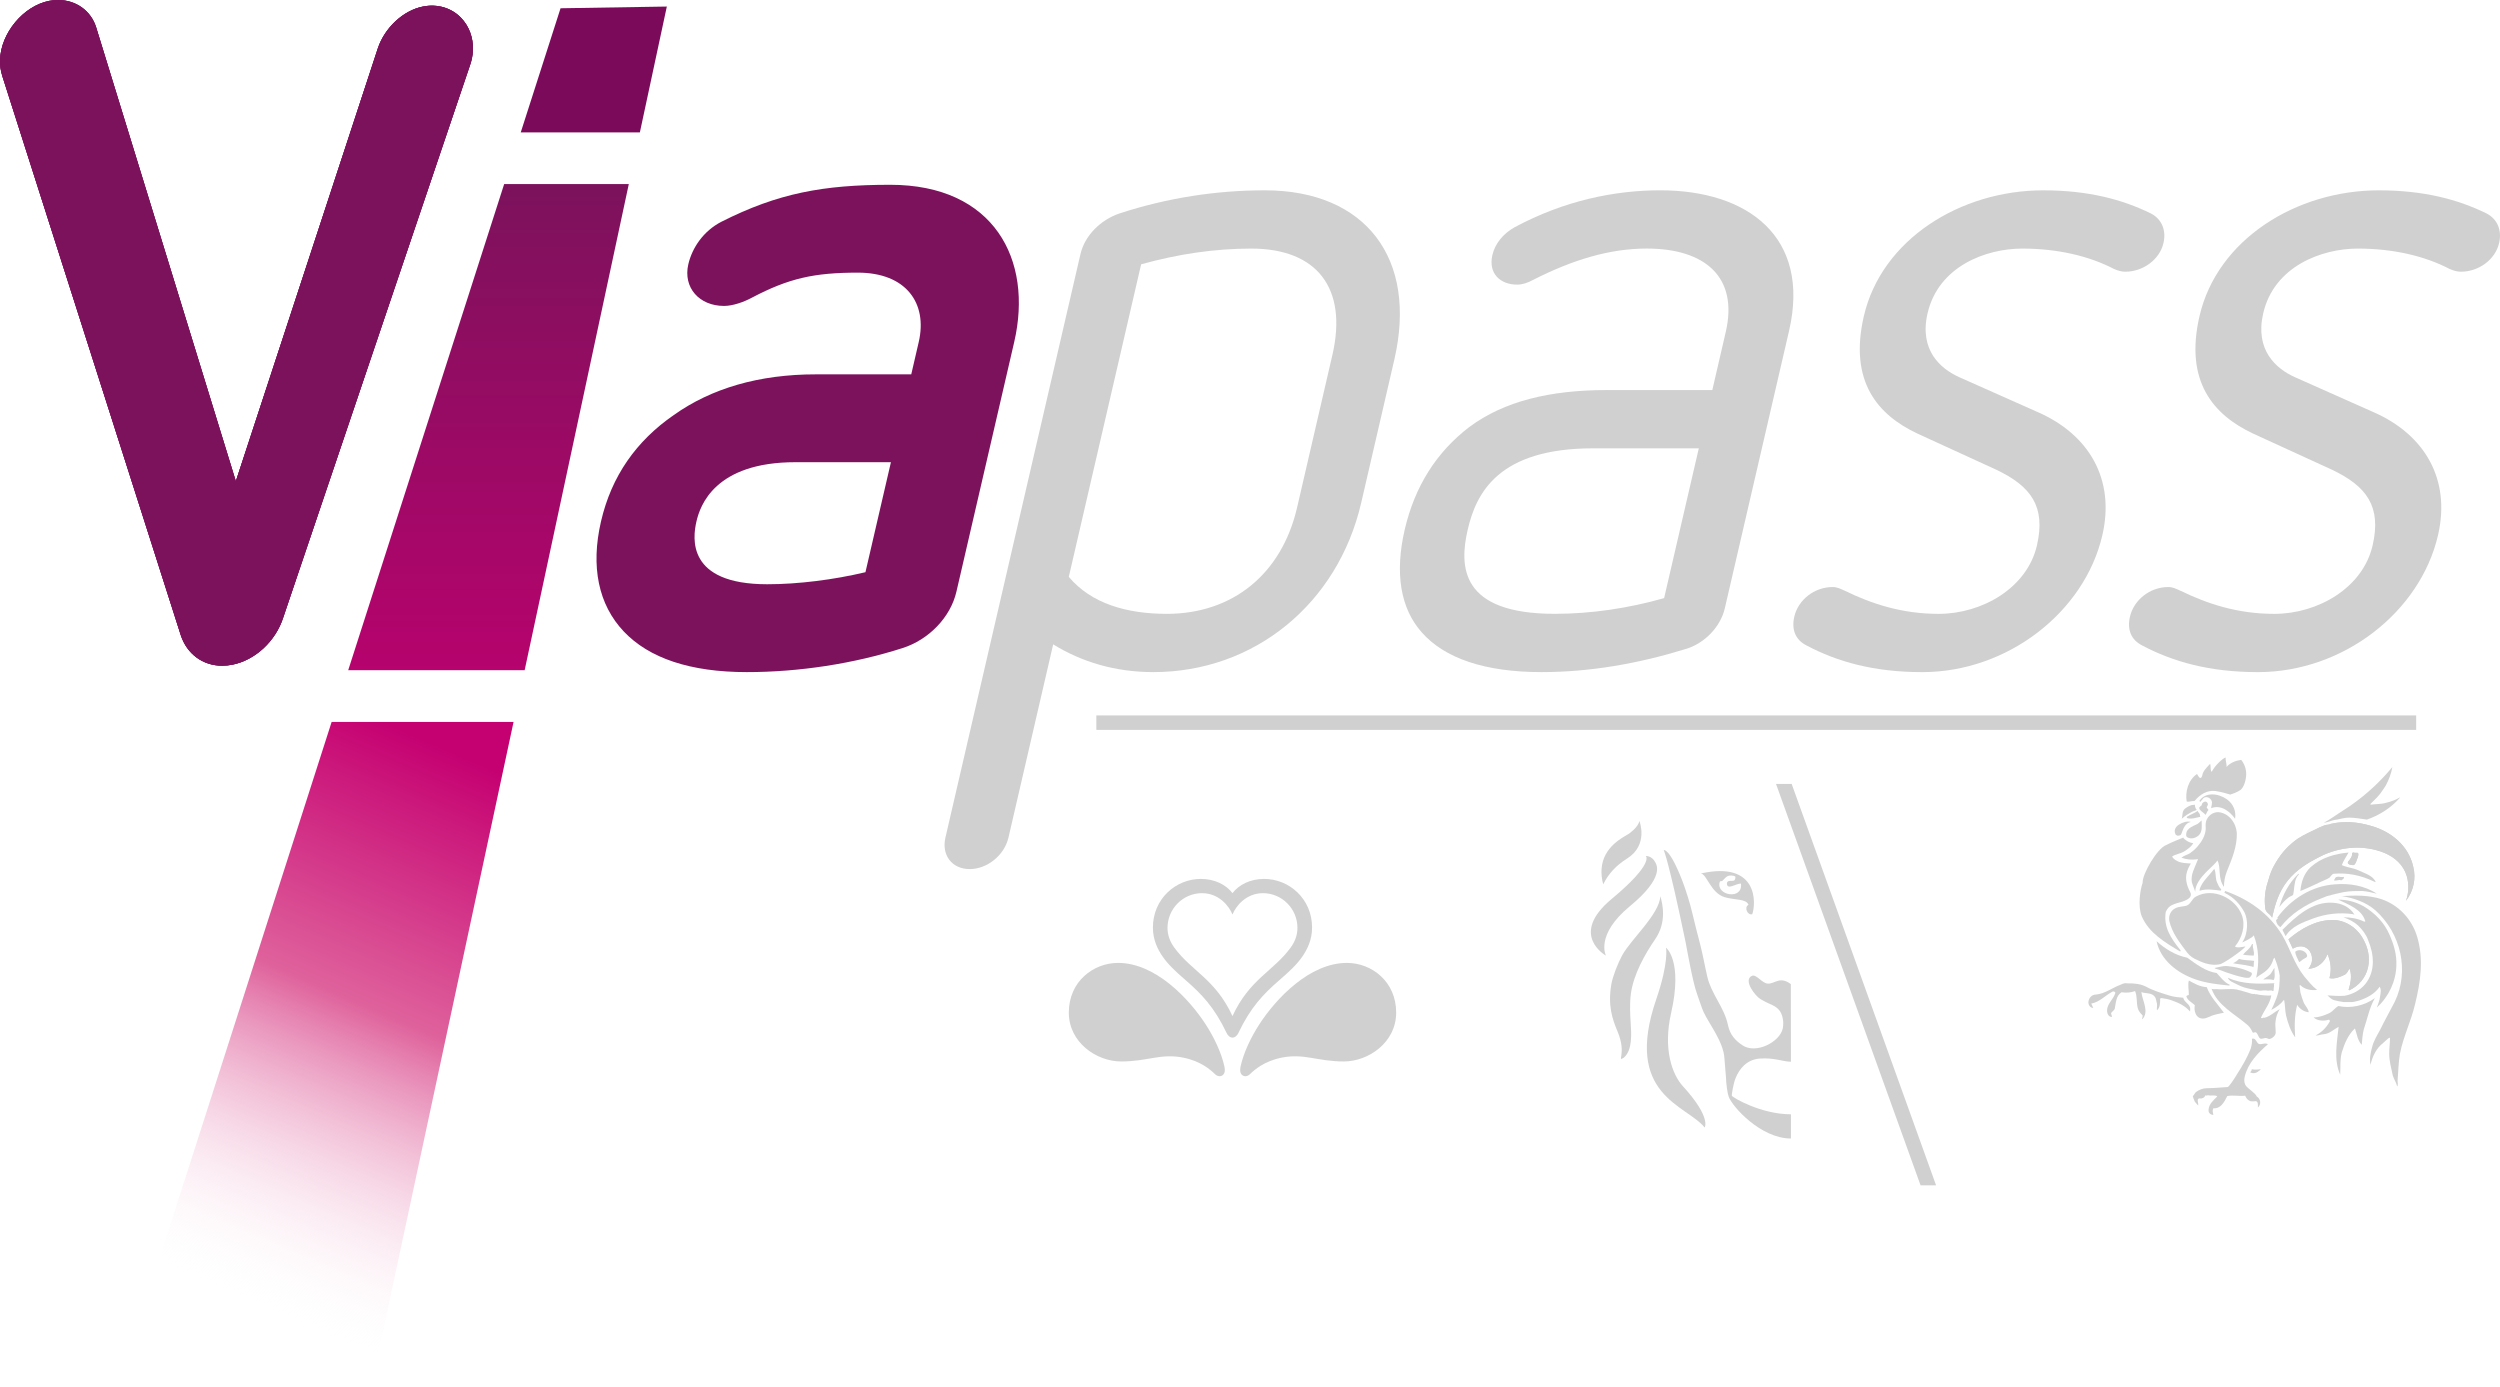 <?xml version="1.0" encoding="UTF-8"?>
<svg width="173px" height="96px" viewBox="0 0 173 96" version="1.1" xmlns="http://www.w3.org/2000/svg" xmlns:xlink="http://www.w3.org/1999/xlink">
    <title>viapass-logo-met-gewesten-grijs-header-185x100-2</title>
    <defs>
        <linearGradient x1="67.653%" y1="-9.0078796e-15%" x2="44.427%" y2="90.341%" id="linearGradient-1">
            <stop stop-color="#C50071" offset="0%"></stop>
            <stop stop-color="#DF629C" offset="45.884%"></stop>
            <stop stop-color="#FFFFFF" stop-opacity="0" offset="100%"></stop>
        </linearGradient>
        <polyline id="path-2" points="35.539 49.956 22.95 49.956 8.18 96 25.7 95.88 35.539 49.956"></polyline>
        <polyline id="path-4" points="46.145 0.453 38.79 0.572 36.036 9.161 44.279 9.161 46.145 0.453"></polyline>
        <linearGradient x1="50%" y1="0%" x2="50%" y2="100%" id="linearGradient-6">
            <stop stop-color="#7C125C" offset="0%"></stop>
            <stop stop-color="#B6036D" offset="100%"></stop>
        </linearGradient>
        <polyline id="path-7" points="43.513 12.739 34.888 12.739 24.097 46.376 36.306 46.376 43.513 12.739"></polyline>
    </defs>
    <g id="Page-1" stroke="none" stroke-width="1" fill="none" fill-rule="evenodd">
        <g id="POUR_QUI_01_LANDING_LIKE" transform="translate(-739, -107)">
            <g id="#_LOGO_NAV" transform="translate(739, 76)">
                <g id="viapass-logo-met-gewesten-grijs-header-185x100-2" transform="translate(0, 31)">
                    <path d="M31.894,1.222 C31.232,0.541 30.261,0.255 29.264,0.454 C27.899,0.726 26.615,1.923 26.139,3.366 L16.319,33.303 L6.655,1.898 C6.298,0.745 5.261,0 4.012,0 C3.809,0 3.604,0.02 3.402,0.06 C1.614,0.417 0.057,2.289 0.002,4.148 C-0.01,4.532 0.038,4.867 0.163,5.273 L12.505,43.94 C12.931,45.252 14.031,46.067 15.375,46.067 C15.605,46.067 15.843,46.043 16.08,45.996 C17.664,45.682 19.082,44.362 19.603,42.719 L32.498,4.589 C32.633,4.237 32.717,3.825 32.727,3.457 C32.754,2.596 32.458,1.801 31.894,1.222 Z" id="Path" fill="#7C125C" fill-rule="nonzero"></path>
                    <path d="M66.185,40.943 C65.77,42.736 64.26,44.271 62.459,44.846 C59.064,45.934 55.275,46.51 51.683,46.51 C47.77,46.51 44.915,45.55 43.162,43.695 C41.412,41.84 40.864,39.215 41.59,36.081 C42.315,32.945 44.032,30.513 46.627,28.72 C49.238,26.866 52.538,25.905 56.451,25.905 L63.059,25.905 L63.577,23.666 C64.199,20.978 62.7,18.867 59.364,18.867 C56.351,18.867 54.593,19.251 52.037,20.596 C51.45,20.915 50.685,21.171 50.108,21.171 C48.376,21.171 47.261,19.891 47.631,18.291 C47.898,17.14 48.677,15.989 49.916,15.348 C53.838,13.364 56.987,12.787 61.604,12.787 C68.788,12.787 71.502,17.972 70.184,23.666 L66.185,40.943 Z M61.652,31.984 L55.045,31.984 C49.465,31.984 48.447,34.992 48.195,36.08 C47.928,37.231 47.51,40.43 53.089,40.43 C55.27,40.43 57.717,40.112 59.889,39.597 L61.652,31.984 Z" id="Shape" fill="#7C125C" fill-rule="nonzero"></path>
                    <g id="Group" transform="translate(65.363, 13.169)" fill="#D0D0D0" fill-rule="nonzero">
                        <path d="M9.405,4.416 C9.702,3.136 10.786,2.049 12.108,1.6 C15.44,0.513 18.83,0.001 22.163,0.001 C29.154,0.001 32.74,4.736 31.126,11.711 L28.831,21.63 C27.216,28.605 21.439,33.341 14.448,33.341 C11.819,33.341 9.479,32.637 7.517,31.421 L4.422,44.796 C4.141,46.011 2.955,46.972 1.738,46.972 C0.518,46.972 -0.221,46.011 0.06,44.796 L9.405,4.416 Z M26.839,11.392 C27.905,6.784 25.784,4.033 21.23,4.033 C18.664,4.033 16.139,4.417 13.604,5.121 L8.598,26.75 C10.157,28.606 12.622,29.309 15.38,29.309 C19.935,29.309 23.329,26.558 24.396,21.951 L26.839,11.392 Z" id="Shape"></path>
                        <path d="M53.994,28.927 C53.698,30.206 52.598,31.356 51.29,31.741 C47.974,32.765 44.635,33.341 41.299,33.341 C37.387,33.341 34.594,32.381 33.021,30.589 C31.546,28.927 31.146,26.495 31.842,23.486 C32.539,20.479 34.049,18.111 36.309,16.383 C38.712,14.592 41.904,13.823 45.816,13.823 L53.129,13.823 L54.062,9.79 C54.936,6.015 52.637,4.031 48.596,4.031 C46.03,4.031 43.48,4.8 40.716,6.206 C40.352,6.4 40.002,6.527 39.616,6.527 C38.462,6.527 37.613,5.759 37.91,4.48 C38.087,3.711 38.635,3.009 39.444,2.559 C42.889,0.705 46.386,0 49.53,0 C55.559,0 59.95,3.199 58.44,9.727 L53.994,28.927 Z M52.194,17.855 L44.882,17.855 C38.34,17.855 36.795,20.926 36.202,23.486 C35.61,26.046 35.689,29.308 42.231,29.308 C44.732,29.308 47.321,28.926 49.794,28.221 L52.194,17.855 Z" id="Shape"></path>
                        <path d="M67.316,16.832 C64.597,15.551 62.564,13.248 63.616,8.704 C64.846,3.394 70.313,0.002 76.021,0.002 C79.164,0.002 81.518,0.641 83.477,1.601 C84.221,1.985 84.556,2.754 84.349,3.649 C84.084,4.802 82.928,5.633 81.71,5.633 C81.455,5.633 81.212,5.569 80.922,5.441 C79.203,4.546 77.014,4.033 74.575,4.033 C72.074,4.033 68.779,5.249 68.024,8.513 C67.431,11.074 68.932,12.351 70.208,12.928 L75.675,15.36 C79.168,16.896 81.023,19.969 80.119,23.871 C78.89,29.182 73.565,33.342 67.665,33.342 C64.329,33.342 61.798,32.638 59.627,31.486 C58.882,31.102 58.596,30.398 58.802,29.503 C59.069,28.352 60.176,27.454 61.457,27.454 C61.779,27.454 62.005,27.583 62.297,27.71 C64.14,28.606 66.223,29.31 68.789,29.31 C71.802,29.31 74.912,27.518 75.593,24.575 C76.215,21.888 75.193,20.48 72.767,19.33 L67.316,16.832 Z" id="Path"></path>
                        <path d="M90.544,16.832 C87.824,15.551 85.792,13.248 86.843,8.704 C88.072,3.394 93.54,0.002 99.247,0.002 C102.39,0.002 104.746,0.641 106.704,1.601 C107.448,1.985 107.784,2.754 107.576,3.649 C107.31,4.802 106.156,5.633 104.937,5.633 C104.682,5.633 104.438,5.569 104.147,5.441 C102.43,4.546 100.24,4.033 97.802,4.033 C95.301,4.033 92.006,5.249 91.251,8.513 C90.659,11.074 92.158,12.351 93.436,12.928 L98.902,15.36 C102.395,16.896 104.25,19.969 103.347,23.871 C102.117,29.182 96.794,33.342 90.892,33.342 C87.557,33.342 85.026,32.638 82.854,31.486 C82.11,31.102 81.822,30.398 82.03,29.503 C82.298,28.352 83.404,27.454 84.684,27.454 C85.007,27.454 85.232,27.583 85.525,27.71 C87.369,28.606 89.451,29.31 92.017,29.31 C95.032,29.31 98.141,27.518 98.822,24.575 C99.444,21.888 98.424,20.48 95.996,19.33 L90.544,16.832 Z" id="Path"></path>
                    </g>
                    <path d="M31.894,1.222 C31.232,0.541 30.261,0.255 29.264,0.454 C27.899,0.726 26.615,1.923 26.139,3.366 L16.319,33.303 L6.655,1.898 C6.298,0.745 5.261,0 4.012,0 C3.809,0 3.604,0.02 3.402,0.06 C1.614,0.417 0.057,2.289 0.002,4.148 C-0.01,4.532 0.038,4.867 0.163,5.273 L12.505,43.94 C12.931,45.252 14.031,46.067 15.375,46.067 C15.605,46.067 15.843,46.043 16.08,45.996 C17.664,45.682 19.082,44.362 19.603,42.719 L32.498,4.589 C32.633,4.237 32.717,3.825 32.727,3.457 C32.754,2.596 32.458,1.801 31.894,1.222 Z" id="Path" fill="#7C125C" fill-rule="nonzero"></path>
                    <path d="M31.894,1.222 C31.232,0.541 30.261,0.255 29.264,0.454 C27.899,0.726 26.615,1.923 26.139,3.366 L16.319,33.303 L6.655,1.898 C6.298,0.745 5.261,0 4.012,0 C3.809,0 3.604,0.02 3.402,0.06 C1.614,0.417 0.057,2.289 0.002,4.148 C-0.01,4.532 0.038,4.867 0.163,5.273 L12.505,43.94 C12.931,45.252 14.031,46.067 15.375,46.067 C15.605,46.067 15.843,46.043 16.08,45.996 C17.664,45.682 19.082,44.362 19.603,42.719 L32.498,4.589 C32.633,4.237 32.717,3.825 32.727,3.457 C32.754,2.596 32.458,1.801 31.894,1.222 Z" id="Path" fill="#7C125C" fill-rule="nonzero"></path>
                    <g id="Group" transform="translate(110.088, 56.81)" fill="#D0D0D0" fill-rule="nonzero">
                        <path d="M13.837,11.29 C13.072,10.708 12.714,11.294 12.233,11.255 C11.826,11.222 11.445,10.568 11.13,10.724 C10.53,11.029 11.371,12.108 11.736,12.328 C12.062,12.523 12.472,12.702 12.57,12.748 C13.053,12.973 13.245,13.314 13.306,13.846 C13.321,13.968 13.306,14.247 13.276,14.376 C13.056,15.309 11.417,16.157 10.476,15.516 C10.032,15.213 9.628,14.821 9.488,14.128 C9.234,12.901 8.346,12 8.062,10.8 C7.889,10.07 7.761,9.301 7.571,8.568 C7.376,7.81 7.177,7.058 7.018,6.37 C6.873,5.729 6.568,4.771 6.347,4.188 C5.448,1.846 5.042,2.016 5.042,2.016 C5.042,2.016 5.369,2.666 6.559,8.405 C6.608,8.64 7.041,11.168 7.357,12 C7.47,12.299 7.667,12.935 7.797,13.217 C8.176,14.039 9.175,15.286 9.241,16.409 C9.28,17.059 9.354,17.597 9.369,18.088 C9.379,18.232 9.442,18.818 9.537,19.079 C9.781,19.764 11.752,21.975 13.844,21.975 L13.844,20.299 C11.765,20.299 9.807,19.137 9.758,19.015 C9.728,18.96 9.866,18.167 10.007,17.815 C10.28,17.132 10.793,16.508 11.696,16.442 C12.703,16.37 13.311,16.662 13.844,16.662 L13.837,11.29 Z" id="Path"></path>
                        <path d="M4.81,5.208 C4.734,6.463 2.787,8.179 2.177,9.279 C1.879,9.821 1.513,10.749 1.419,11.288 C1.16,12.784 1.488,13.716 1.855,14.591 C2.498,16.132 1.767,16.697 2.271,16.385 C2.895,15.878 2.8,14.697 2.754,13.958 C2.718,13.359 2.677,12.679 2.769,11.964 C2.942,10.629 3.752,9.196 4.444,8.194 C5.265,6.998 4.967,5.762 4.81,5.208" id="Path"></path>
                        <path d="M5.202,8.772 C5.202,8.772 5.409,9.765 4.53,12.322 C2.231,19.008 6.623,19.641 7.873,21.213 C7.873,21.213 8.357,20.532 6.365,18.352 C5.637,17.556 4.981,15.801 5.553,13.294 C6.38,9.665 5.202,8.772 5.202,8.772" id="Path"></path>
                        <path d="M0.854,4.388 C0.749,3.994 0.717,3.64 0.74,3.324 C0.846,1.753 2.277,1.117 2.633,0.883 C2.633,0.883 3.276,0.444 3.359,0 C3.359,0 4.017,1.653 2.507,2.601 C1.741,3.083 1.221,3.647 0.854,4.388" id="Path"></path>
                        <path d="M4.461,2.869 C4.542,3.029 5.135,3.895 2.707,5.893 C0.284,7.889 1.042,9.317 1.042,9.317 C1.042,9.317 -1.545,7.882 1.434,5.402 C4.412,2.924 3.802,2.422 3.802,2.422 C3.802,2.422 4.228,2.402 4.461,2.869" id="Path"></path>
                        <path d="M7.612,3.635 C8.032,3.689 8.298,4.994 9.268,5.278 C9.981,5.485 10.74,5.373 10.908,5.801 C10.581,5.975 10.839,6.549 11.168,6.454 C11.439,5.693 11.576,2.746 7.612,3.635 Z M8.918,4.222 C8.953,4.128 9.004,4.204 9.11,4.138 C9.224,4.031 9.339,3.855 9.524,3.797 C9.656,3.756 9.837,3.776 9.961,3.823 C10.043,3.843 9.994,4.054 9.932,4.108 C9.801,4.205 9.413,4.045 9.413,4.334 C9.43,4.81 10.057,4.32 10.385,4.332 C10.544,5.493 8.633,5.173 8.918,4.222 Z" id="Shape"></path>
                    </g>
                    <path d="M77.373,66.633 C75.662,66.633 73.962,67.918 73.962,70.07 C73.962,72.156 75.897,73.453 77.58,73.453 C79.432,73.453 80.326,72.875 81.886,73.189 C83.106,73.435 83.765,74.03 84.092,74.342 C84.249,74.492 84.447,74.509 84.584,74.419 C84.72,74.33 84.811,74.161 84.72,73.758 C84.506,72.818 84.005,71.767 83.422,70.87 C82.277,69.108 79.957,66.633 77.373,66.633" id="Path" fill="#D0D0D0" fill-rule="nonzero"></path>
                    <path d="M93.205,66.633 C94.916,66.633 96.615,67.918 96.615,70.07 C96.615,72.156 94.679,73.453 92.996,73.453 C91.145,73.453 90.252,72.875 88.691,73.189 C87.471,73.435 86.812,74.03 86.484,74.342 C86.328,74.492 86.129,74.509 85.993,74.419 C85.857,74.33 85.766,74.161 85.857,73.758 C86.071,72.818 86.572,71.767 87.154,70.87 C88.299,69.108 90.62,66.633 93.205,66.633" id="Path" fill="#D0D0D0" fill-rule="nonzero"></path>
                    <path d="M87.479,60.821 C89.208,60.821 90.796,62.195 90.796,64.188 C90.796,65.062 90.444,65.725 90.125,66.19 C89.761,66.719 89.284,67.177 88.531,67.828 C87.441,68.772 86.544,69.693 85.689,71.497 C85.62,71.641 85.475,71.803 85.288,71.803 C85.102,71.803 84.956,71.641 84.888,71.497 C84.032,69.693 83.135,68.772 82.044,67.828 C81.293,67.177 80.815,66.719 80.452,66.19 C80.132,65.726 79.781,65.063 79.781,64.188 C79.781,62.195 81.369,60.821 83.098,60.821 C84.054,60.821 84.845,61.221 85.288,61.806 C85.732,61.221 86.523,60.821 87.479,60.821 M87.398,61.807 C86.252,61.807 85.538,62.668 85.288,63.283 C85.039,62.668 84.325,61.807 83.179,61.807 C81.859,61.807 80.792,62.893 80.792,64.211 C80.792,64.708 80.962,65.165 81.267,65.581 C82.468,67.22 84.1,67.745 85.287,70.312 C86.476,67.746 88.107,67.22 89.308,65.581 C89.613,65.165 89.783,64.708 89.783,64.211 C89.785,62.893 88.717,61.807 87.398,61.807" id="Shape" fill="#D0D0D0" fill-rule="nonzero"></path>
                    <g id="Group" transform="translate(144.517, 52.419)" fill="#D0D0D0" fill-rule="nonzero">
                        <path d="M5.38,6.061 C5.67,5.894 6.564,5.544 6.564,5.544 C6.6,5.662 7.007,5.925 7.254,5.925 C7.117,6.195 6.841,6.359 6.592,6.523 C6.344,6.659 6.041,6.685 5.794,6.85 C5.875,7.04 6.095,7.148 6.289,7.231 C6.538,7.312 6.812,7.312 7.089,7.338 C6.874,7.725 6.497,8.282 7.041,9.307 C7.292,9.78 6.538,9.973 6.124,10.082 C5.875,10.163 5.628,10.244 5.463,10.489 C5.436,10.543 5.38,10.624 5.354,10.678 C5.188,11.709 5.674,12.472 6.374,13.34 C6.389,13.36 6.374,13.422 6.345,13.422 C5.298,12.797 4.196,12.146 3.698,11.004 C3.395,10.27 3.593,9.114 3.754,8.669 C3.718,8.071 4.771,6.274 5.38,6.061 Z" id="Path"></path>
                        <path d="M7.54,6.171 C7.845,5.82 8.091,5.41 8.12,4.949 C8.12,4.759 8.091,4.596 8.146,4.406 C8.257,4.052 8.586,3.781 8.973,3.781 C9.718,3.835 10.216,4.515 10.271,5.22 C10.298,6.144 9.94,7.012 9.581,7.882 C9.445,8.234 9.381,8.575 9.381,8.954 C8.927,8.324 9.201,7.576 8.919,7.12 C8.782,7.475 7.416,8.302 7.389,9.293 C7.333,9.076 7.211,8.832 7.155,8.615 C7.073,8.073 7.375,7.61 7.54,7.147 C7.569,7.12 7.622,7.012 7.54,7.04 C7.155,7.094 6.796,7.068 6.437,6.931 C6.604,6.796 6.823,6.741 7.018,6.633 C7.21,6.495 7.374,6.361 7.54,6.171 Z" id="Path"></path>
                        <path d="M8.55,0.964 C8.77,0.53 9.336,0.026 9.5,0 C9.474,0.217 9.584,0.434 9.557,0.653 C9.557,0.68 9.528,0.68 9.557,0.653 C9.832,0.354 10.19,0.217 10.576,0.163 C10.879,0.544 10.99,1.033 10.879,1.521 C10.824,1.792 10.742,2.036 10.549,2.227 C10.3,2.417 9.82,2.567 9.82,2.567 C9.82,2.567 9.171,2.369 8.798,2.321 C8.227,2.248 7.749,2.53 7.337,3.015 C7.274,3.092 7.337,3.015 7.337,3.015 C7.172,2.989 6.966,3.098 6.8,3.042 C6.69,2.363 6.912,1.548 7.517,1.14 C7.599,1.249 7.655,1.439 7.765,1.412 C7.876,1.385 7.876,1.195 7.931,1.06 C8.04,0.814 8.261,0.625 8.426,0.433 C8.481,0.596 8.426,0.814 8.508,0.978" id="Path"></path>
                        <path d="M8.523,2.991 C8.43,2.778 8.165,2.666 7.972,2.801 C7.889,2.883 7.751,3.073 7.751,3.073 C7.751,3.073 7.722,3.02 7.669,3.02 C8.082,2.367 8.99,2.475 9.571,2.883 C10.039,3.21 10.233,3.727 10.151,4.24 C9.79,3.727 9.157,3.237 8.496,3.509 C8.494,3.346 8.604,3.181 8.523,2.991 Z" id="Path"></path>
                        <path d="M7.448,4.648 C7.613,4.595 7.697,4.459 7.835,4.351 C7.835,4.703 7.916,5.11 7.64,5.383 C7.421,5.573 7.118,5.681 6.841,5.518 C6.73,5.462 6.759,5.245 6.812,5.11 C6.951,4.864 7.199,4.758 7.448,4.648" id="Path"></path>
                        <path d="M8.191,3.48 C8.219,3.509 8.329,3.617 8.301,3.644 C8.191,3.752 8.191,3.861 8.108,3.97 C7.997,3.834 7.834,3.753 7.721,3.617 C7.612,3.48 7.696,3.398 7.834,3.317 C7.834,3.29 7.861,3.236 7.861,3.209 C7.887,3.126 7.997,3.072 8.08,3.046 C8.191,3.046 8.273,3.155 8.273,3.263 C8.247,3.346 8.191,3.398 8.191,3.48" id="Path"></path>
                        <path d="M7.722,3.996 C7.722,4.022 7.722,4.078 7.751,4.104 C7.448,4.16 7.145,4.294 6.813,4.187 C6.813,4.187 6.813,4.133 6.813,4.104 C7.062,3.942 7.337,3.86 7.558,3.697 C7.584,3.806 7.722,3.861 7.722,3.996 Z" id="Path"></path>
                        <path d="M6.456,4.24 C6.512,4.078 6.497,3.874 6.55,3.727 C6.609,3.57 6.73,3.51 6.841,3.428 C6.951,3.372 7.035,3.318 7.144,3.291 C7.224,3.272 7.282,3.291 7.364,3.264 C7.364,3.346 7.391,3.428 7.42,3.51 C7.42,3.537 7.51,3.617 7.487,3.631 C7.405,3.686 7.294,3.686 7.129,3.78 C6.893,3.917 6.774,3.969 6.456,4.24" id="Path"></path>
                        <path d="M6.26,4.648 C6.503,4.5 6.812,4.378 7.088,4.459 C6.674,4.541 6.563,4.949 6.426,5.301 C6.373,5.41 6.259,5.41 6.151,5.41 C6.094,5.383 6.012,5.328 6.012,5.273 C5.904,5.028 6.041,4.785 6.26,4.648 Z" id="Path"></path>
                        <path d="M13.787,8.532 C13.183,9.289 12.904,10.188 12.712,11.084 C12.603,10.84 12.271,10.732 12.242,10.46 C12.16,9.835 12.215,9.237 12.408,8.639 C12.492,8.315 12.603,7.988 12.738,7.69 C13.07,7.039 13.484,6.441 14.062,5.951 C14.2,5.843 14.31,5.733 14.477,5.625 C14.973,5.3 15.469,5.109 15.992,4.837 C16.186,4.757 16.406,4.647 16.599,4.647 C16.654,4.647 16.71,4.62 16.765,4.594 C17.703,4.377 18.639,4.459 19.55,4.729 C20.928,5.11 22.141,6.088 22.471,7.527 C22.692,8.369 22.5,9.237 21.976,9.916 C22.168,9.373 22.196,8.775 22.031,8.205 C21.812,7.445 21.205,6.902 20.488,6.602 C19.026,6.007 17.372,6.168 15.994,6.875 C15.163,7.311 14.393,7.772 13.787,8.532 Z" id="Path"></path>
                        <path d="M13.484,8.939 C13.058,9.628 12.877,10.352 12.713,11.085 C12.604,10.841 12.272,10.733 12.243,10.461 C12.161,9.836 12.216,9.238 12.409,8.64 C12.493,8.316 12.604,7.989 12.739,7.691 C13.071,7.04 13.485,6.442 14.063,5.952 C14.201,5.844 14.311,5.734 14.478,5.626 C14.974,5.301 15.47,5.11 15.993,4.838 C16.187,4.758 16.407,4.648 16.6,4.648 C16.655,4.648 16.711,4.621 16.766,4.595 C17.704,4.378 18.64,4.46 19.551,4.73 C20.929,5.111 22.142,6.089 22.472,7.528 C22.693,8.37 22.501,9.238 21.976,9.917 C22.169,9.374 22.197,8.776 22.032,8.206 C21.813,7.446 21.206,6.903 20.489,6.603 C19.027,6.008 17.373,6.169 15.995,6.876 C15,7.364 14.091,7.962 13.484,8.939 Z" id="Path"></path>
                        <path d="M17.62,3.671 C18.915,2.857 20.073,1.824 21.037,0.658 C20.954,1.118 20.789,1.554 20.568,1.96 C20.486,2.069 20.431,2.179 20.347,2.286 C20.128,2.64 19.823,2.911 19.522,3.211 C19.496,3.238 19.522,3.264 19.549,3.264 C19.907,3.211 20.266,3.238 20.623,3.128 C20.982,3.047 21.286,2.911 21.589,2.748 C20.982,3.454 20.155,3.997 19.273,4.296 C18.86,4.241 18.446,4.161 18.032,4.161 C17.758,4.161 17.482,4.241 17.205,4.296 C16.875,4.323 16.599,4.487 16.296,4.513 C16.764,4.269 17.178,3.943 17.62,3.671" id="Path"></path>
                        <path d="M16.544,8.396 C15.909,8.668 15.303,8.994 14.668,9.238 C14.725,8.614 14.918,8.017 15.385,7.582 C16.102,6.931 17.067,6.659 18.005,6.577 C17.839,6.876 17.646,7.148 17.536,7.447 C17.894,7.611 18.306,7.637 18.667,7.799 C19.107,8.018 19.685,8.153 19.88,8.614 C19.88,8.64 19.769,8.587 19.714,8.561 C18.86,8.153 17.921,7.963 16.985,8.045 C16.874,8.045 16.792,8.207 16.682,8.316" id="Path"></path>
                        <path d="M18.528,7.174 C18.472,7.283 18.445,7.446 18.336,7.446 C18.196,7.446 17.976,7.417 17.949,7.283 C17.949,7.203 18.087,7.093 18.142,6.984 C18.225,6.876 18.253,6.767 18.253,6.632 C18.253,6.576 18.337,6.576 18.362,6.576 C18.473,6.632 18.638,6.55 18.667,6.632 C18.722,6.793 18.611,7.011 18.528,7.174 Z" id="Path"></path>
                        <path d="M18.582,7.066 C18.554,7.211 18.472,7.417 18.336,7.447 C18.196,7.447 17.976,7.418 17.949,7.284 C17.949,7.204 18.087,7.094 18.142,6.985 C18.225,6.876 18.253,6.768 18.253,6.633 C18.253,6.577 18.337,6.577 18.362,6.577 C18.473,6.633 18.638,6.551 18.667,6.633 C18.722,6.766 18.611,6.93 18.582,7.066 Z" id="Path"></path>
                        <path d="M17.343,8.478 C17.231,8.478 17.123,8.505 17.011,8.505 C17.04,8.424 17.095,8.315 17.15,8.288 C17.314,8.206 17.507,8.315 17.672,8.262 C17.701,8.397 17.563,8.425 17.48,8.506 C17.454,8.451 17.397,8.478 17.343,8.478 Z" id="Path"></path>
                        <path d="M17.343,8.478 C17.231,8.478 17.123,8.505 17.011,8.505 C17.04,8.424 17.095,8.315 17.15,8.288 C17.314,8.206 17.507,8.315 17.672,8.262 C17.701,8.397 17.563,8.425 17.48,8.506 C17.454,8.451 17.397,8.478 17.343,8.478 Z" id="Path"></path>
                        <path d="M8.906,8.652 C8.983,8.818 9.043,8.979 9.182,9.113 C9.206,9.139 9.18,9.214 9.123,9.209 C8.84,9.18 8.187,9.051 7.693,9.222 C7.693,9.086 7.746,8.978 7.804,8.869 C8.023,8.436 8.41,8.11 8.713,7.703 C8.851,8.002 8.769,8.354 8.906,8.652 Z" id="Path"></path>
                        <path d="M10.861,13.072 C10.842,13.204 9.643,14.076 9.152,14.295 C8.602,14.43 8.05,14.267 7.555,14.023 C7.278,13.913 7.029,13.75 6.838,13.506 C6.313,12.801 5.792,12.149 5.598,11.305 C5.543,10.953 5.681,10.6 6.012,10.436 C6.257,10.301 6.563,10.328 6.811,10.246 C7.114,10.111 7.168,9.756 7.444,9.622 C8.63,8.971 10.173,9.731 10.616,10.899 C10.891,11.63 10.643,12.473 10.147,13.071 C10.228,13.207 10.751,13.098 10.861,13.072 L10.861,13.072" id="Path"></path>
                        <path d="M12.049,14.941 C11.882,15.049 11.746,15.132 11.61,15.24 C11.83,14.262 11.802,13.231 11.444,12.306 C11.396,12.456 10.629,12.819 10.646,12.796 C11.077,12.162 11.051,11.205 10.8,10.715 C10.499,10.17 10.084,9.683 9.433,9.374 C9.408,9.362 9.433,9.293 9.46,9.237 C11.086,9.807 12.493,10.787 13.403,12.279 C13.981,13.258 14.229,14.261 14.945,15.158 C15.221,15.485 15.47,15.811 15.828,16.082 C15.415,16.136 14.974,16.054 14.669,15.756 C14.642,15.73 14.613,15.756 14.613,15.783 C14.642,15.946 14.642,16.082 14.669,16.245 C14.726,16.489 14.807,16.706 14.889,16.925 C14.973,17.169 15.221,17.36 15.248,17.629 C14.918,17.604 14.613,17.386 14.448,17.115 C14.257,17.847 14.257,18.607 14.31,19.368 C13.98,18.907 13.814,18.393 13.677,17.846 C13.595,17.466 13.622,17.114 13.54,16.762 C13.319,17.058 12.989,17.305 12.657,17.466 C12.905,16.953 13.152,16.406 13.208,15.839 C13.237,15.592 13.237,15.323 13.237,15.076 C13.208,14.86 13.153,14.67 13.099,14.479 C13.044,14.262 12.961,14.071 12.878,13.854 C12.823,13.883 12.823,13.936 12.796,13.964 C12.685,14.371 12.435,14.697 12.049,14.941 Z" id="Path"></path>
                        <path d="M16.323,14.019 C16.075,14.371 15.661,14.616 15.22,14.616 C15.302,14.534 15.358,14.426 15.414,14.292 C15.495,14.127 15.469,13.965 15.469,13.802 C15.441,13.558 15.303,13.312 15.082,13.179 C14.779,12.987 14.422,13.07 14.145,13.232 C14.036,13.015 13.953,12.797 13.842,12.581 C14.697,11.847 15.744,11.248 16.874,11.248 C17.757,11.222 18.611,11.792 19.023,12.581 C19.354,13.179 19.494,13.829 19.354,14.509 C19.189,15.242 18.722,15.785 18.059,16.11 C18.059,16.11 18.03,16.084 18.004,16.084 C18.141,15.621 18.252,15.132 18.086,14.644 C18.086,14.59 18.03,14.671 18.004,14.697 C17.948,14.833 17.867,14.941 17.756,15.023 C17.424,15.187 17.038,15.349 16.68,15.268 C16.846,14.724 16.791,14.127 16.542,13.611 C16.486,13.693 16.461,13.775 16.432,13.855" id="Path"></path>
                        <path d="M16.653,13.909 C16.619,13.802 16.598,13.692 16.544,13.611 C16.35,14.156 15.827,14.616 15.221,14.616 C15.303,14.534 15.359,14.426 15.415,14.292 C15.496,14.127 15.47,13.965 15.47,13.802 C15.442,13.558 15.304,13.312 15.083,13.179 C14.78,12.987 14.422,13.07 14.146,13.232 C14.037,13.015 13.954,12.797 13.843,12.581 C14.698,11.847 15.745,11.248 16.875,11.248 C17.758,11.222 18.612,11.792 19.024,12.581 C19.355,13.179 19.495,13.829 19.355,14.509 C19.19,15.242 18.723,15.785 18.06,16.11 C18.06,16.11 18.031,16.084 18.005,16.084 C18.142,15.621 18.253,15.132 18.087,14.644 C18.087,14.59 18.031,14.671 18.005,14.697 C17.949,14.833 17.867,14.941 17.757,15.023 C17.425,15.187 17.039,15.349 16.681,15.268 C16.792,14.833 16.792,14.344 16.653,13.909 Z" id="Path"></path>
                        <path d="M17.728,16.489 C18.279,16.381 18.777,16.137 19.163,15.675 C19.88,14.779 19.769,13.611 19.355,12.634 C19.219,12.253 18.97,11.927 18.667,11.628 C18.362,11.356 18.032,11.193 17.646,11.057 C18.142,11.057 18.638,11.14 19.079,11.356 C19.108,11.356 19.163,11.356 19.163,11.33 C18.914,10.488 18.005,10.188 17.288,9.835 C17.921,9.835 18.502,9.998 19.053,10.298 C19.852,10.787 20.486,11.436 20.843,12.28 C21.146,12.96 21.338,13.639 21.312,14.37 C21.287,15.485 20.79,16.545 19.962,17.305 C20.044,17.058 20.155,16.816 20.183,16.545 C20.212,16.328 20.293,16.082 20.154,15.865 C19.822,16.354 19.299,16.624 18.749,16.816 C18.583,16.844 18.391,16.925 18.225,16.925 C18.031,16.925 17.867,16.925 17.673,16.925 C17.425,16.897 17.204,16.844 16.985,16.788 C16.819,16.733 16.682,16.597 16.544,16.462 C16.929,16.489 17.343,16.516 17.728,16.489" id="Path"></path>
                        <path d="M20.402,19.749 C19.915,20.133 19.658,20.673 19.521,21.27 C19.437,20.863 19.521,20.455 19.631,20.048 C19.74,19.615 19.961,19.26 20.183,18.852 C20.513,18.172 20.871,17.548 21.203,16.897 C22.221,14.779 21.644,12.171 19.851,10.568 C19.19,9.998 18.362,9.726 17.536,9.591 C18.445,9.538 19.383,9.509 20.292,9.807 C21.477,10.215 22.386,11.193 22.745,12.388 C23.213,13.935 22.994,15.485 22.608,17.057 C22.332,18.253 21.809,19.258 21.562,20.481 C21.45,21.132 21.45,21.73 21.395,22.383 C21.395,22.519 21.45,22.654 21.366,22.763 C21.311,22.492 21.145,22.273 21.063,22.002 C20.953,21.486 20.815,20.997 20.815,20.481 C20.815,20.128 20.87,19.775 20.87,19.421 C20.87,19.395 20.841,19.395 20.815,19.395 C20.651,19.503 20.54,19.641 20.402,19.749 Z" id="Path"></path>
                        <path d="M18.39,9.02 L18.361,8.993 L18.335,9.02 C18.362,9.02 18.362,9.02 18.39,9.02 Z" id="Path"></path>
                        <path d="M16.103,9.754 C15.014,10.182 14.009,10.814 13.291,11.737 C13.125,11.655 13.015,11.465 12.988,11.301 C12.959,11.274 13.043,11.193 13.098,11.14 C13.125,11.113 13.098,11.084 13.07,11.084 C14.008,9.807 15.44,8.885 17.066,8.776 C18.059,8.695 19.106,8.858 19.96,9.427 C19.63,9.346 19.298,9.265 18.968,9.237 C18.527,9.237 18.086,9.237 17.645,9.319 C17.258,9.401 16.9,9.483 16.515,9.591 C16.379,9.645 16.239,9.701 16.103,9.754 Z" id="Path"></path>
                        <path d="M13.869,9.674 C13.594,9.878 13.402,10.108 13.207,10.353 C13.455,9.484 13.869,8.696 14.53,8.045 C14.53,8.045 14.586,8.072 14.559,8.098 C14.393,8.262 14.31,8.506 14.283,8.723 C14.228,8.967 14.228,9.238 14.172,9.484 C14.145,9.564 13.98,9.592 13.869,9.674 Z" id="Path"></path>
                        <path d="M15.552,11.14 C14.831,11.405 14.062,11.682 13.647,12.362 C13.565,12.227 13.509,12.062 13.427,11.927 C14.364,11.002 15.494,9.944 16.928,10.052 C17.506,10.08 18.086,10.351 18.389,10.84 C18.444,10.922 18.335,10.84 18.305,10.84 C17.37,10.706 16.434,10.814 15.552,11.14 Z" id="Path"></path>
                        <path d="M14.752,14.046 C14.696,14.101 14.64,14.127 14.585,14.157 C14.476,13.91 14.337,13.694 14.309,13.448 C14.612,13.179 15.11,13.422 15.137,13.72 C15.163,13.855 14.888,13.909 14.752,14.046 Z" id="Path"></path>
                        <path d="M12.546,19.476 C12.486,19.491 12.408,19.45 12.353,19.421 C12.161,19.368 11.939,19.558 11.83,19.395 C11.746,19.286 11.719,19.096 11.581,19.014 C11.499,18.988 11.417,19.096 11.361,19.014 C11.28,18.825 11.169,18.66 11.031,18.527 C10.119,17.738 8.936,17.169 8.522,16.001 C8.632,16.055 8.77,16.027 8.88,16.027 C9.349,16.083 9.788,15.974 10.259,16.055 C10.617,16.137 10.948,16.245 11.305,16.354 C11.36,16.354 11.442,16.38 11.498,16.354 C11.527,16.406 11.609,16.38 11.636,16.38 C11.829,16.436 11.994,16.436 12.189,16.462 C12.353,16.462 12.492,16.488 12.656,16.462 C12.574,17.031 12.16,17.492 11.939,18.011 C11.939,18.036 12.022,18.036 12.049,18.036 C12.105,17.984 12.132,18.011 12.189,18.011 C12.603,17.9 12.877,17.603 13.236,17.413 C13.098,17.658 12.988,17.928 12.96,18.199 C12.904,18.471 12.96,18.715 12.96,18.988 C12.989,19.207 12.766,19.422 12.546,19.476 Z" id="Path"></path>
                        <path d="M11.417,16.055 C10.995,15.985 10.618,15.893 10.231,15.675 C10.037,15.566 9.735,15.486 9.651,15.24 C10.645,15.703 11.801,15.675 12.876,15.619 C12.821,15.675 12.848,15.756 12.848,15.811 C12.821,15.92 12.821,16.001 12.821,16.108 C12.821,16.137 12.765,16.164 12.765,16.164 C12.655,16.083 12.545,16.137 12.434,16.137 C12.27,16.108 12.104,16.108 11.938,16.137 C11.775,16.137 11.581,16.083 11.417,16.055 Z" id="Path"></path>
                        <path d="M7.392,15.349 C6.152,14.915 4.993,14.019 4.719,12.715 C5.325,13.26 6.042,13.693 6.841,13.855 C7.448,14.292 8.109,14.807 8.881,14.915 C9.156,15.214 9.403,15.566 9.789,15.731 C9.762,15.731 9.762,15.756 9.762,15.783 C8.962,15.703 8.164,15.62 7.392,15.349 Z" id="Path"></path>
                        <path d="M10.479,15.159 C10.128,15.073 9.846,14.968 9.514,14.861 C9.294,14.78 9.045,14.671 8.797,14.616 C8.77,14.59 8.714,14.562 8.743,14.562 C9.018,14.509 9.294,14.426 9.543,14.426 C10.15,14.48 10.756,14.616 11.28,14.889 C11.388,14.968 11.223,15.215 11.113,15.241 C10.922,15.268 10.7,15.214 10.479,15.159 Z" id="Path"></path>
                        <path d="M11.141,14.425 C10.759,14.331 10.397,14.317 10.012,14.236 C10.187,14.152 10.315,14.053 10.424,13.937 C10.756,14.046 11.114,14.019 11.473,14.073 C11.418,14.211 11.473,14.371 11.418,14.509 C11.334,14.453 11.252,14.453 11.141,14.425 Z" id="Path"></path>
                        <path d="M10.7,13.639 C10.894,13.394 11.196,13.231 11.306,12.932 C11.333,12.905 11.361,12.905 11.388,12.905 C11.333,13.178 11.52,13.438 11.437,13.709 C11.437,13.709 10.866,13.693 10.7,13.639 Z" id="Path"></path>
                        <path d="M8.33,17.956 C8.075,18.084 7.806,18.12 7.584,17.956 C7.365,17.767 7.31,17.414 7.365,17.142 C7.171,16.954 6.868,16.817 6.785,16.546 C6.759,16.463 6.841,16.517 6.841,16.463 C6.896,16.463 6.951,16.437 6.951,16.407 C6.951,16.083 6.868,15.756 6.951,15.432 C7.336,15.648 7.722,15.866 8.192,15.893 C8.44,16.572 8.963,17.088 9.377,17.659 C9.018,17.738 8.659,17.794 8.33,17.956 Z" id="Path"></path>
                        <path d="M3.422,17.361 C3.309,16.962 3.396,16.546 3.229,16.164 C2.926,16.272 2.623,16.298 2.293,16.245 C1.906,16.489 1.906,16.978 1.824,17.386 C1.771,17.522 1.632,17.576 1.576,17.684 C1.549,17.765 1.687,17.955 1.605,17.955 C1.301,17.928 1.244,17.547 1.328,17.277 C1.438,16.925 1.741,16.68 1.852,16.328 C1.906,16.245 1.77,16.164 1.686,16.191 C1.161,16.463 0.776,16.925 0.196,17.032 C0.253,17.115 0.28,17.222 0.334,17.331 C0.114,17.331 -0.024,17.088 0.004,16.898 C0.031,16.625 0.253,16.407 0.499,16.407 C1.134,16.355 1.631,15.947 2.208,15.731 C2.32,15.675 2.457,15.619 2.568,15.619 C2.787,15.647 2.98,15.619 3.201,15.647 C3.477,15.675 3.753,15.731 4.001,15.865 C4.498,16.137 5.048,16.298 5.572,16.462 C5.903,16.571 6.234,16.597 6.563,16.624 C6.62,16.925 6.95,17.005 7.034,17.305 C7.06,17.413 7.034,17.493 7.034,17.576 C6.702,17.196 6.259,16.979 5.793,16.816 C5.572,16.733 5.324,16.68 5.076,16.65 C5.047,16.65 4.965,16.65 4.965,16.706 C4.965,16.978 4.965,17.305 4.746,17.493 C4.717,17.331 4.773,17.196 4.746,17.032 C4.69,16.87 4.69,16.68 4.607,16.572 C4.414,16.299 4.084,16.328 3.779,16.273 C3.753,16.273 3.671,16.192 3.671,16.273 C3.753,16.871 4.221,17.604 3.726,18.12 C3.697,18.012 3.807,17.875 3.726,17.82 C3.589,17.685 3.478,17.548 3.422,17.361 Z" id="Path"></path>
                        <path d="M10.851,22.641 C10.77,22.452 10.77,22.262 10.823,22.071 C11.043,21.149 11.732,20.441 12.422,19.843 C12.23,19.709 11.953,19.897 11.788,19.817 C11.623,19.735 11.594,19.382 11.318,19.462 C11.347,19.709 11.292,19.926 11.236,20.142 C10.988,20.769 10.659,21.338 10.273,21.936 C10.134,22.18 9.72,22.804 9.638,22.804 C9.168,22.831 8.673,22.885 8.203,22.885 C7.9,22.885 7.685,22.99 7.436,23.152 L7.226,23.444 C7.226,23.444 7.293,23.675 7.349,23.783 C7.405,23.892 7.514,23.972 7.597,24.082 C7.626,23.945 7.541,23.81 7.57,23.674 C7.597,23.645 7.626,23.565 7.708,23.593 C7.873,23.619 8.038,23.539 8.093,23.376 C8.174,23.429 8.234,23.354 8.314,23.376 C8.534,23.429 8.728,23.32 8.92,23.456 C8.646,23.727 8.343,23.972 8.314,24.381 C8.314,24.462 8.314,24.516 8.369,24.598 C8.425,24.679 8.535,24.733 8.646,24.733 C8.617,24.569 8.563,24.435 8.646,24.271 C9.167,24.325 9.416,23.81 9.61,23.429 C10.022,23.346 10.436,23.455 10.85,23.402 C10.904,23.565 11.042,23.727 11.207,23.783 C11.345,23.81 11.483,23.783 11.592,23.783 C11.759,23.81 11.73,24.055 11.73,24.217 C11.98,24 11.924,23.619 11.648,23.456 C11.576,23.22 10.962,22.885 10.851,22.641 Z" id="Path"></path>
                        <path d="M11.775,21.706 C11.635,21.844 11.388,21.896 11.196,21.785 C11.251,21.732 11.306,21.65 11.306,21.569 C11.499,21.623 11.719,21.597 11.913,21.569 C11.913,21.65 11.83,21.65 11.775,21.706 Z" id="Path"></path>
                        <path d="M16.268,19.151 C16.074,19.164 15.883,19.26 15.717,19.234 C16.158,19.015 16.488,18.661 16.709,18.255 C16.738,18.229 16.653,18.12 16.627,18.147 C16.268,18.255 15.854,18.229 15.578,17.985 C15.966,17.985 16.324,17.847 16.682,17.686 C16.93,17.549 17.067,17.332 17.288,17.197 C18.17,17.387 19.108,17.17 19.823,16.652 C19.438,17.332 19.301,18.094 19.053,18.827 C18.97,19.181 18.942,19.532 18.915,19.885 C18.612,19.559 18.583,19.126 18.446,18.746 C17.977,19.182 17.729,19.777 17.536,20.401 C17.398,20.917 17.455,21.434 17.426,21.949 C16.957,20.917 17.205,19.721 17.315,18.637 C16.956,18.826 16.682,19.124 16.268,19.151 Z" id="Path"></path>
                        <path d="M12.326,15.349 C12.242,15.349 12.189,15.375 12.105,15.349 C12.326,15.187 12.575,15.077 12.685,14.861 C12.766,14.752 12.795,14.644 12.877,14.562 C12.849,14.834 12.96,15.132 12.822,15.405 C12.657,15.349 12.492,15.349 12.326,15.349 Z" id="Path"></path>
                        <line x1="9.432" y1="9.374" x2="9.533" y2="9.211" id="Path"></line>
                    </g>
                    <rect id="Rectangle" fill="#D0D0D0" fill-rule="nonzero" x="75.867" y="49.508" width="91.332" height="1"></rect>
                    <polygon id="Path" fill="#D0D0D0" fill-rule="nonzero" points="133.977 82.024 123.984 54.25 122.901 54.25 132.903 82.024"></polygon>
                    <mask id="mask-3" fill="white">
                        <use xlink:href="#path-2"></use>
                    </mask>
                    <use id="SVGID_15_" fill="url(#linearGradient-1)" xlink:href="#path-2"></use>
                    <mask id="mask-5" fill="white">
                        <use xlink:href="#path-4"></use>
                    </mask>
                    <use id="SVGID_13_" fill="#7B0A5B" xlink:href="#path-4"></use>
                    <mask id="mask-8" fill="white">
                        <use xlink:href="#path-7"></use>
                    </mask>
                    <use id="SVGID_17_" fill="url(#linearGradient-6)" xlink:href="#path-7"></use>
                </g>
            </g>
        </g>
    </g>
</svg>
